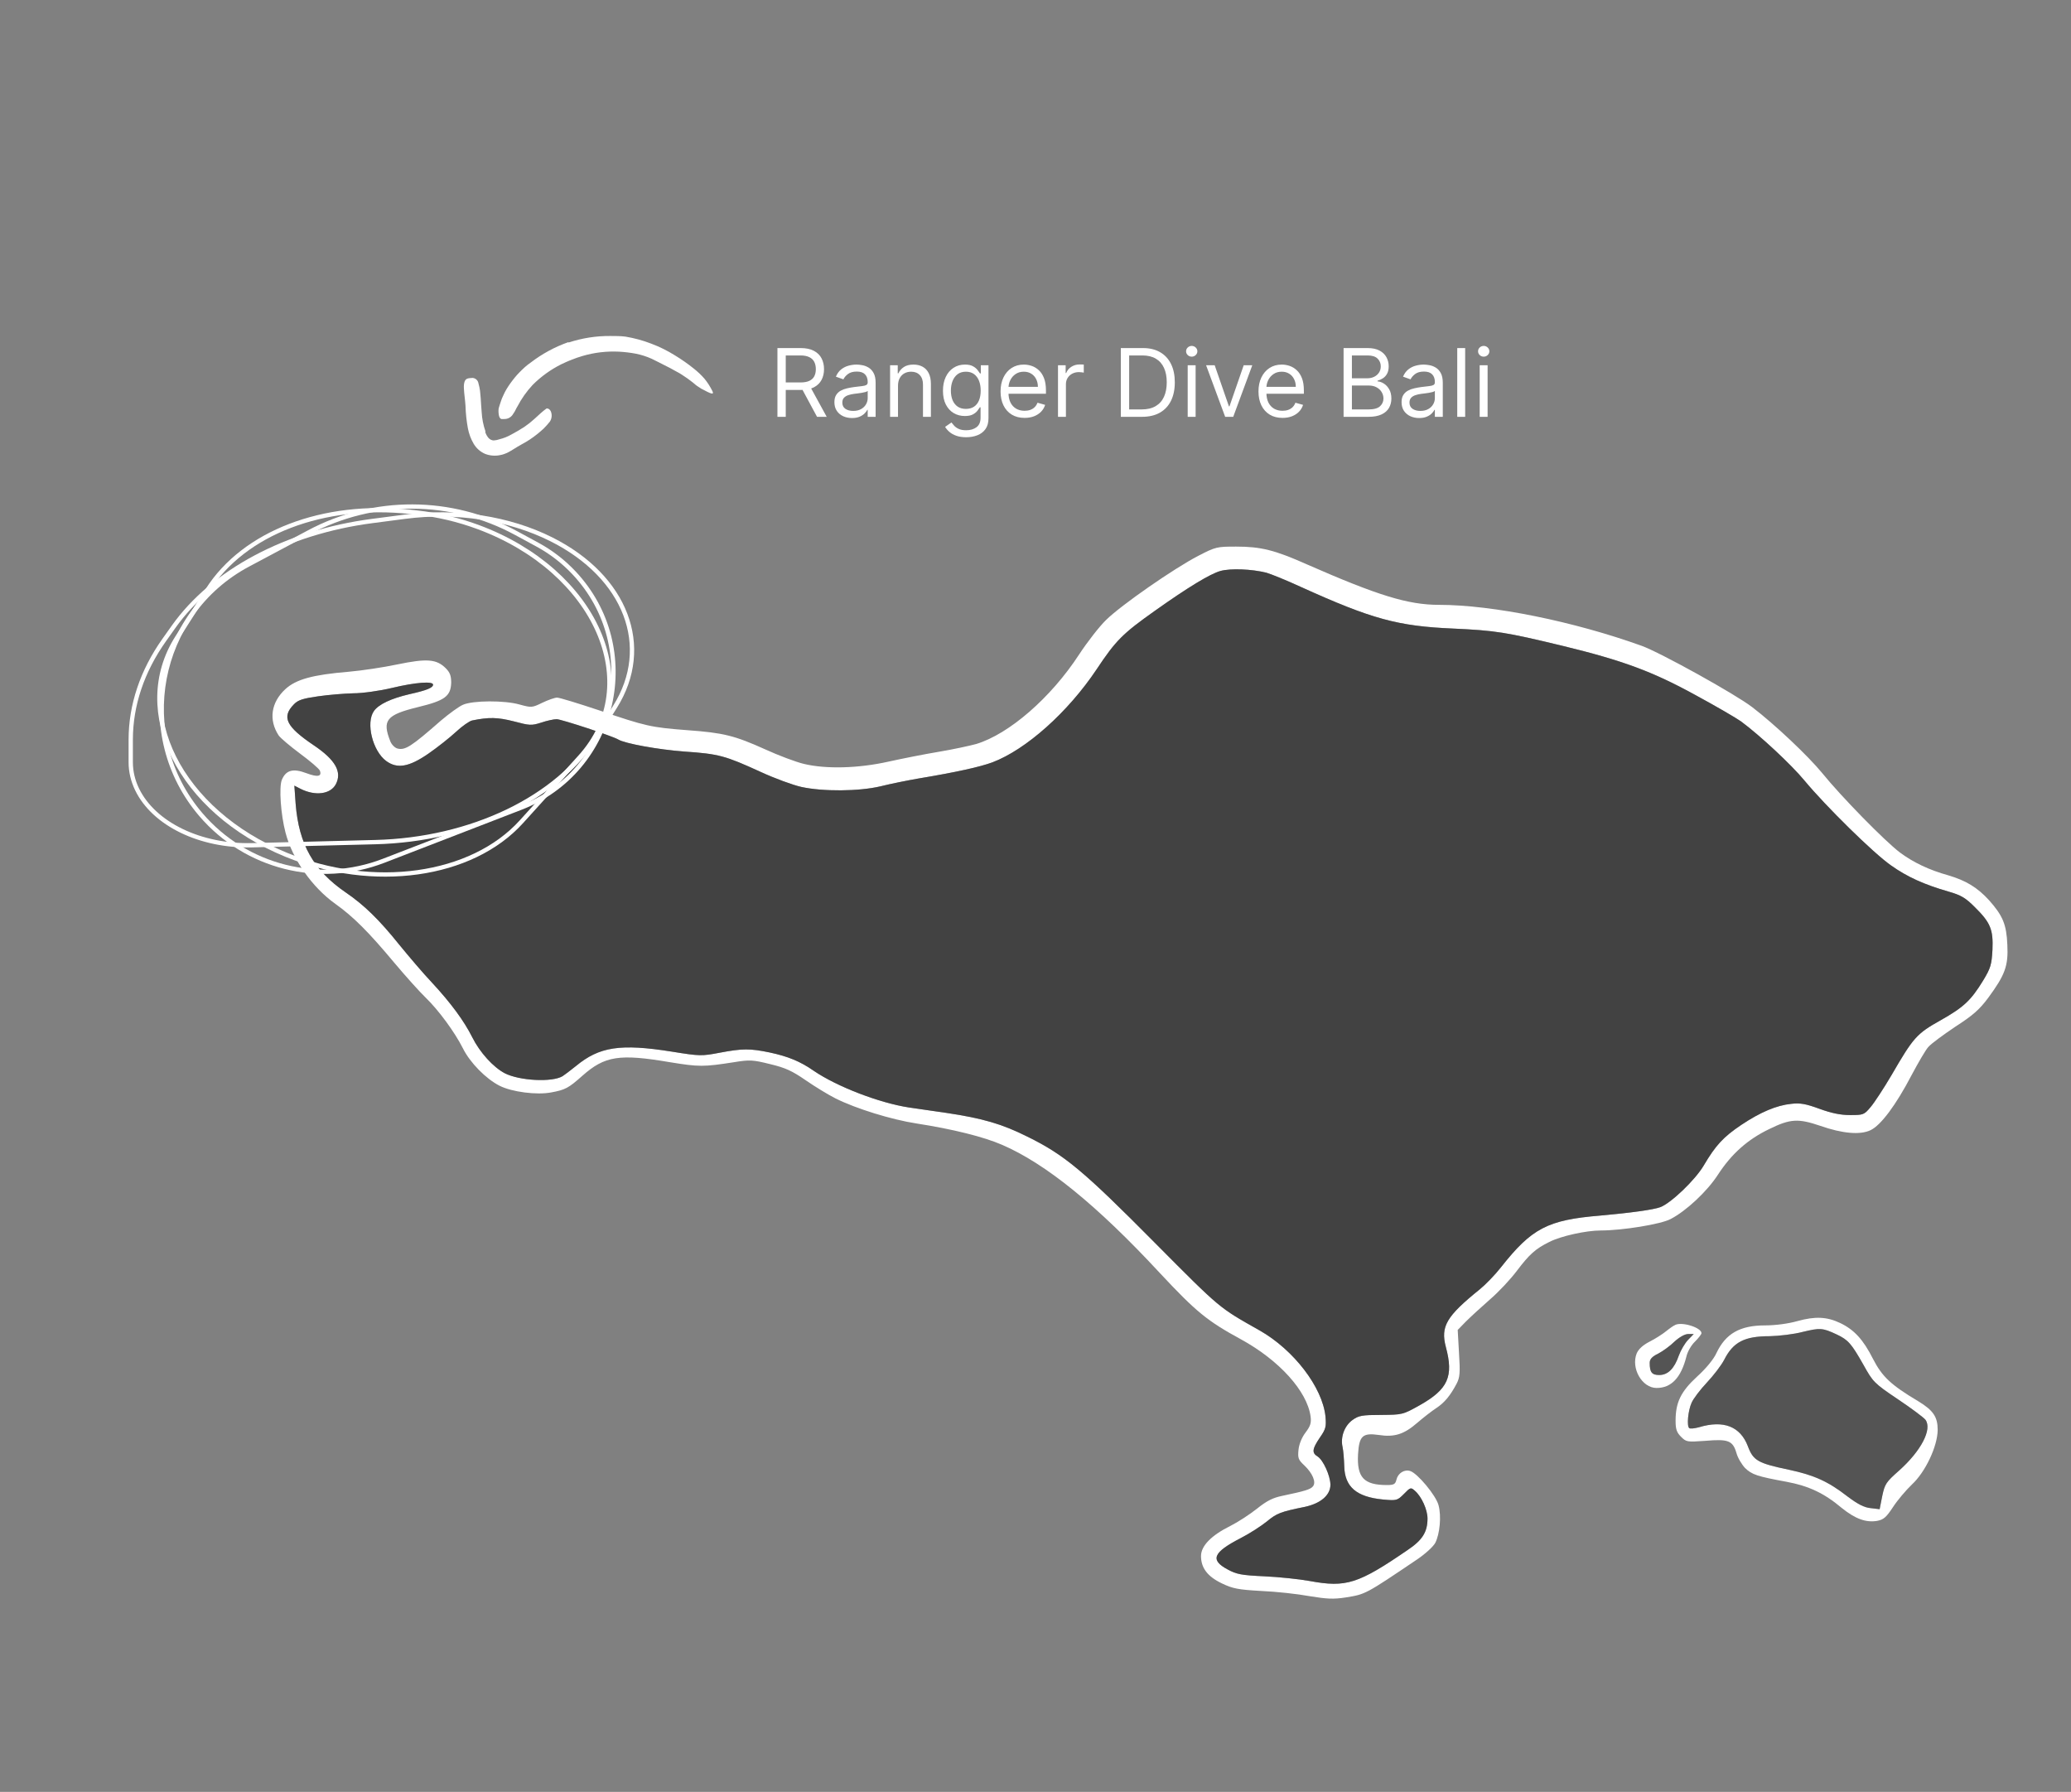 <svg width="482" height="417" viewBox="0 0 482 417" fill="none" xmlns="http://www.w3.org/2000/svg">
<rect x="0" y="0" width="482" height="417" fill="#808080" stroke="none"/>
<path d="M278.867 129.361C273.245 132.273 260.944 140.808 257.43 144.272C255.874 145.778 253.062 149.393 251.154 152.304C244.577 162.396 234.838 170.83 227.207 173.139C225.751 173.541 221.835 174.395 218.521 174.947C215.208 175.499 209.886 176.553 206.723 177.256C199.745 178.813 192.214 179.013 187.043 177.758C185.185 177.306 181.169 175.8 178.106 174.395C170.977 171.181 168.367 170.529 159.982 169.926C151.498 169.274 150.343 169.023 139.448 165.307C134.629 163.701 130.211 162.345 129.659 162.345C129.106 162.345 127.55 162.898 126.194 163.55C123.835 164.705 123.684 164.705 120.923 163.952C117.409 162.948 110.079 162.998 107.769 164.002C106.815 164.404 104.556 166.061 102.648 167.667C95.72 173.742 94.314 174.646 92.507 174.194C91.904 174.043 91.151 173.29 90.85 172.537C88.892 167.617 89.896 166.362 97.276 164.554C103.502 163.048 104.908 162.044 105.008 158.881C105.008 157.325 104.757 156.522 103.753 155.518C101.594 153.359 99.335 153.208 92.507 154.614C89.193 155.317 84.123 156.07 81.211 156.321C72.776 157.024 68.911 158.078 66.4 160.387C63.087 163.45 62.484 167.516 64.844 171.131C65.246 171.734 67.505 173.641 69.865 175.399C72.174 177.106 74.232 178.863 74.433 179.315C74.985 180.72 73.931 180.921 71.27 179.917C68.208 178.762 66.551 179.214 65.597 181.473C64.894 183.18 65.346 189.556 66.451 193.774C68.057 199.949 72.626 206.475 78.048 210.341C82.265 213.353 85.779 216.868 91.854 224.147C94.515 227.31 97.728 230.875 99.034 232.13C102.096 235.092 105.811 240.163 107.719 243.928C109.376 247.292 113.091 251.057 116.254 252.664C119.116 254.12 124.939 254.873 128.303 254.22C131.566 253.618 132.319 253.216 135.533 250.354C140.754 245.736 144.118 245.183 155.916 247.191C162.693 248.296 163.748 248.296 170.827 247.191C174.491 246.589 175.245 246.639 179.261 247.643C182.826 248.497 184.332 249.2 187.545 251.409C189.653 252.865 192.766 254.772 194.473 255.626C199.192 257.986 207.426 260.546 213.3 261.45C221.734 262.755 228.964 264.562 233.231 266.42C243.373 270.788 255.372 280.527 269.931 296.242C278.466 305.379 281.026 307.437 288.858 311.705C297.744 316.575 304.221 323.754 305.024 329.628C305.225 331.134 304.974 331.887 303.869 333.343C303.016 334.447 302.363 336.004 302.213 337.359C302.012 339.317 302.163 339.719 303.568 341.024C305.476 342.832 306.38 344.94 305.576 345.894C305.024 346.597 303.719 346.999 298.447 348.103C296.238 348.555 294.833 349.258 292.523 351.115C290.866 352.421 288.105 354.228 286.398 355.082C281.93 357.291 279.52 359.751 279.52 362.11C279.52 364.872 281.026 366.88 284.39 368.486C286.9 369.691 288.155 369.942 293.577 370.243C297.042 370.394 302.062 370.946 304.773 371.448C308.79 372.101 310.296 372.201 313.208 371.75C317.826 370.997 317.676 371.097 329.876 362.863C331.733 361.608 333.591 359.901 334.043 359.048C335.097 356.989 335.499 352.822 334.796 350.262C334.193 348.003 329.926 342.882 328.219 342.33C326.863 341.878 325.357 342.832 325.006 344.338C324.755 345.392 324.403 345.593 322.797 345.593C317.425 345.593 315.768 343.836 316.069 338.414C316.32 334.146 317.124 333.393 320.939 333.945C324.504 334.498 326.763 333.795 329.825 331.134C331.281 329.879 333.29 328.322 334.294 327.67C336.201 326.415 337.557 324.758 339.013 321.997C339.766 320.541 339.866 319.486 339.565 314.868L339.264 309.496L341.121 307.588C342.176 306.534 344.686 304.224 346.694 302.467C348.753 300.71 351.614 297.647 353.07 295.689C355.932 291.924 357.338 290.619 360.601 289.012C363.262 287.657 369.136 286.351 372.55 286.351C377.62 286.351 386.557 284.895 388.816 283.69C392.481 281.783 397.301 277.264 399.811 273.398C402.974 268.529 406.739 265.165 411.76 262.755C416.68 260.345 418.487 260.245 423.658 262.002C428.829 263.809 432.946 264.161 435.356 263.006C437.766 261.851 441.28 257.132 444.895 250.204C446.451 247.292 448.158 244.33 448.811 243.627C449.464 242.874 452.275 240.815 455.036 238.958C459.153 236.297 460.659 234.992 462.718 232.23C466.634 226.909 467.437 224.8 467.186 219.88C466.985 215.111 466.132 213.102 462.919 209.488C460.207 206.526 457.547 204.919 453.48 203.714C448.962 202.459 445.297 200.702 442.184 198.392C438.619 195.681 428.578 185.44 424.06 179.867C420.847 175.951 413.115 168.621 407.794 164.554C403.878 161.542 386.507 151.903 382.089 150.296C366.324 144.623 347.397 140.757 334.896 140.757C327.667 140.757 320.588 138.548 304.12 131.319C296.69 128.005 293.427 127.202 287.704 127.202C283.235 127.202 282.934 127.252 278.867 129.361ZM294.732 133.277C295.786 133.578 299.401 135.034 302.765 136.59C319.282 144.071 325.307 145.728 338.26 146.28C348 146.732 350.359 147.083 363.864 150.346C377.671 153.71 384.599 156.271 394.489 161.693C399.309 164.303 404.129 167.115 405.183 167.868C409.601 171.131 416.931 177.959 419.993 181.674C424.863 187.548 436.009 198.543 440.126 201.405C443.941 204.116 447.907 205.873 453.48 207.479C456.442 208.333 457.446 208.935 459.605 211.094C463.27 214.709 463.923 216.316 463.722 221.035C463.521 224.499 463.32 225.252 461.563 228.164C458.701 232.833 457.045 234.389 451.622 237.452C446.05 240.564 445.297 241.468 440.226 250.204C438.419 253.266 436.26 256.58 435.356 257.634C433.85 259.441 433.649 259.492 430.587 259.492C428.327 259.492 426.219 259.04 423.457 258.036C420.295 256.881 418.989 256.63 416.881 256.881C413.467 257.232 409.752 258.789 405.233 261.801C401.066 264.613 399.309 266.52 396.548 271.189C394.59 274.553 388.866 280.025 386.406 280.929C384.75 281.532 379.629 282.234 372.399 282.887C360.199 283.891 356.484 285.849 349.355 294.886C347.949 296.693 345.69 299.003 344.385 300.057C336.603 306.333 335.248 308.692 336.503 313.462C338.36 320.34 337.005 323.302 330.428 327.017C326.462 329.226 326.462 329.226 321.441 329.276C317.023 329.276 316.22 329.427 314.814 330.431C312.906 331.787 311.952 334.397 312.455 336.707C312.655 337.56 312.806 339.619 312.856 341.175C312.957 345.995 315.668 348.354 321.843 348.957C325.056 349.258 325.207 349.208 326.763 347.651C328.269 346.095 328.369 346.095 329.323 346.948C330.88 348.304 332.235 351.366 332.235 353.375C332.235 356.487 331.081 358.395 327.616 360.705C316.119 368.587 313.308 369.49 304.874 367.934C302.414 367.482 297.594 366.98 294.23 366.83C288.959 366.578 287.804 366.378 285.695 365.223C281.578 363.014 282.332 361.257 288.758 357.943C290.816 356.889 293.527 355.132 294.833 354.077C297.142 352.17 297.995 351.818 303.719 350.664C307.384 349.86 309.643 347.953 309.643 345.492C309.593 343.384 307.986 339.819 306.681 338.966C305.275 338.112 305.376 337.209 307.183 334.548C308.589 332.54 308.689 331.987 308.488 329.628C307.785 322.85 301.108 314.114 293.126 309.596C283.637 304.224 284.239 304.776 268.726 289.163C252.108 272.394 247.69 268.729 239.105 264.512C233.181 261.55 228.663 260.245 220.278 258.99C217.366 258.588 213.45 257.986 211.593 257.734C204.665 256.68 194.774 252.865 189.402 249.2C186.239 246.991 183.378 245.836 179.161 244.932C174.542 243.978 172.835 243.978 167.513 244.982C163.296 245.786 162.894 245.786 156.368 244.731C144.369 242.824 139.499 243.577 134.026 248.095C132.721 249.149 131.315 250.204 130.914 250.455C128.454 251.911 120.873 251.509 117.459 249.752C114.798 248.346 111.685 244.932 109.928 241.418C108.02 237.602 104.958 233.435 100.489 228.616C98.531 226.557 95.168 222.591 92.909 219.83C88.24 214.006 84.725 210.592 80.458 207.68C72.977 202.559 69.563 196.485 68.81 187.096L68.509 182.829L69.965 183.582C73.379 185.289 76.893 184.837 78.148 182.528C79.654 179.666 78.098 176.855 73.027 173.441C66.551 169.073 65.497 166.864 68.409 163.902C69.362 162.898 70.517 162.546 74.031 162.044C76.441 161.693 80.156 161.391 82.215 161.341C84.323 161.341 88.34 160.789 91.252 160.086C96.724 158.781 100.791 158.48 100.791 159.333C100.791 160.036 99.385 160.638 95.318 161.542C91.001 162.546 88.139 163.902 87.035 165.458C85.077 168.219 86.733 174.796 89.896 177.106C92.457 178.963 95.168 178.511 99.686 175.399C101.795 173.943 104.707 171.633 106.112 170.328C107.568 168.972 109.225 167.818 109.878 167.667C113.794 166.864 115.802 166.914 119.567 167.868C123.333 168.872 123.684 168.872 125.943 168.169C127.249 167.717 128.905 167.366 129.558 167.366C130.612 167.366 142.662 171.332 143.867 172.085C145.423 173.039 153.205 174.445 159.279 174.897C167.312 175.449 168.768 175.85 177.102 179.666C180.265 181.122 184.482 182.678 186.49 183.13C191.511 184.235 199.895 184.184 204.966 182.98C207.175 182.427 211.141 181.624 213.752 181.172C222.789 179.666 228.11 178.461 230.972 177.407C238.804 174.445 248.544 165.759 255.221 155.769C259.689 149.041 261.296 147.435 268.826 142.113C276.458 136.691 281.679 133.528 284.039 132.875C286.398 132.222 291.318 132.423 294.732 133.277Z" fill="white"/>
<path d="M294.732 133.277C295.786 133.578 299.401 135.034 302.765 136.59C319.282 144.071 325.307 145.728 338.26 146.28C348 146.732 350.359 147.083 363.864 150.346C377.671 153.71 384.599 156.271 394.489 161.693C399.309 164.303 404.129 167.115 405.183 167.868C409.601 171.131 416.931 177.959 419.993 181.674C424.863 187.548 436.009 198.543 440.126 201.405C443.941 204.116 447.907 205.873 453.48 207.479C456.442 208.333 457.446 208.935 459.605 211.094C463.27 214.709 463.923 216.316 463.722 221.035C463.521 224.499 463.32 225.252 461.563 228.164C458.701 232.833 457.045 234.389 451.622 237.452C446.05 240.564 445.297 241.468 440.226 250.204C438.419 253.266 436.26 256.58 435.356 257.634C433.85 259.441 433.649 259.492 430.587 259.492C428.327 259.492 426.219 259.04 423.457 258.036C420.295 256.881 418.989 256.63 416.881 256.881C413.467 257.232 409.752 258.789 405.233 261.801C401.066 264.613 399.309 266.52 396.548 271.189C394.59 274.553 388.866 280.025 386.406 280.929C384.75 281.532 379.629 282.234 372.399 282.887C360.199 283.891 356.484 285.849 349.355 294.886C347.949 296.693 345.69 299.003 344.385 300.057C336.603 306.333 335.248 308.692 336.503 313.462C338.36 320.34 337.005 323.302 330.428 327.017C326.462 329.226 326.462 329.226 321.441 329.276C317.023 329.276 316.22 329.427 314.814 330.431C312.906 331.787 311.952 334.397 312.455 336.707C312.655 337.56 312.806 339.619 312.856 341.175C312.957 345.995 315.668 348.354 321.843 348.957C325.056 349.258 325.207 349.208 326.763 347.651C328.269 346.095 328.369 346.095 329.323 346.948C330.88 348.304 332.235 351.366 332.235 353.375C332.235 356.487 331.081 358.395 327.616 360.705C316.119 368.587 313.308 369.49 304.874 367.934C302.414 367.482 297.594 366.98 294.23 366.83C288.959 366.578 287.804 366.378 285.695 365.223C281.578 363.014 282.332 361.257 288.758 357.943C290.816 356.889 293.527 355.132 294.833 354.077C297.142 352.17 297.995 351.818 303.719 350.664C307.384 349.86 309.643 347.953 309.643 345.492C309.593 343.384 307.986 339.819 306.681 338.966C305.275 338.112 305.376 337.209 307.183 334.548C308.589 332.54 308.689 331.987 308.488 329.628C307.785 322.85 301.108 314.114 293.126 309.596C283.637 304.224 284.239 304.776 268.726 289.163C252.108 272.394 247.69 268.729 239.105 264.512C233.181 261.55 228.663 260.245 220.278 258.99C217.366 258.588 213.45 257.986 211.593 257.734C204.665 256.68 194.774 252.865 189.402 249.2C186.239 246.991 183.378 245.836 179.161 244.932C174.542 243.978 172.835 243.978 167.513 244.982C163.296 245.786 162.894 245.786 156.368 244.731C144.369 242.824 139.499 243.577 134.026 248.095C132.721 249.149 131.315 250.204 130.914 250.455C128.454 251.911 120.873 251.509 117.459 249.752C114.798 248.346 111.685 244.932 109.928 241.418C108.02 237.602 104.958 233.435 100.489 228.616C98.531 226.557 95.168 222.591 92.909 219.83C88.24 214.006 84.725 210.592 80.458 207.68C72.977 202.559 69.563 196.485 68.81 187.096L68.509 182.829L69.965 183.582C73.379 185.289 76.893 184.837 78.148 182.528C79.654 179.666 78.098 176.855 73.027 173.441C66.551 169.073 65.497 166.864 68.409 163.902C69.362 162.898 70.517 162.546 74.031 162.044C76.441 161.693 80.156 161.391 82.215 161.341C84.323 161.341 88.34 160.789 91.252 160.086C96.724 158.781 100.791 158.48 100.791 159.333C100.791 160.036 99.385 160.638 95.318 161.542C91.001 162.546 88.139 163.902 87.035 165.458C85.077 168.219 86.733 174.796 89.896 177.106C92.457 178.963 95.168 178.511 99.686 175.399C101.795 173.943 104.707 171.633 106.112 170.328C107.568 168.972 109.225 167.818 109.878 167.667C113.794 166.864 115.802 166.914 119.567 167.868C123.333 168.872 123.684 168.872 125.943 168.169C127.249 167.717 128.905 167.366 129.558 167.366C130.612 167.366 142.662 171.332 143.867 172.085C145.423 173.039 153.205 174.445 159.279 174.897C167.312 175.449 168.768 175.85 177.102 179.666C180.265 181.122 184.482 182.678 186.49 183.13C191.511 184.235 199.895 184.184 204.966 182.98C207.175 182.427 211.141 181.624 213.752 181.172C222.789 179.666 228.11 178.461 230.972 177.407C238.804 174.445 248.544 165.759 255.221 155.769C259.689 149.041 261.296 147.435 268.826 142.113C276.458 136.691 281.679 133.528 284.039 132.875C286.398 132.222 291.318 132.423 294.732 133.277Z" fill="#282828" fill-opacity="0.7"/>
<path d="M418.338 307.436C416.23 308.039 413.218 308.44 410.808 308.44C404.934 308.44 401.62 310.348 399.461 314.917C398.859 316.272 397.052 318.481 394.993 320.339C391.178 323.853 389.973 326.364 389.973 330.631C389.973 332.589 390.224 333.342 391.228 334.346C392.483 335.601 392.634 335.601 396.951 335.3C402.223 334.848 403.277 335.25 404.13 338.111C404.432 339.266 405.386 340.823 406.139 341.626C407.745 343.182 409 343.584 415.828 344.839C420.899 345.793 424.514 347.45 428.63 350.914C431.793 353.474 434.304 354.378 436.914 353.926C438.42 353.625 439.023 353.073 440.579 350.713C441.583 349.157 443.591 346.797 444.947 345.492C448.11 342.58 450.921 336.605 450.972 332.79C450.972 329.727 449.967 328.221 446.403 326.062C440.077 322.297 438.019 320.339 435.91 316.222C433.651 311.754 431.542 309.445 428.279 307.888C425.216 306.432 422.505 306.282 418.338 307.436ZM427.476 310.549C430.137 311.804 430.89 312.658 433.701 317.628C435.91 321.594 436.161 321.895 441.684 325.61C444.847 327.719 447.708 329.878 448.11 330.38C449.767 332.589 447.106 337.66 441.985 342.228C438.922 344.939 438.671 345.341 438.069 348.152L437.466 351.215L435.358 350.964C433.852 350.813 432.396 350.06 429.986 348.253C425.467 344.739 422.204 343.283 416.33 342.027C409.151 340.521 408.046 339.919 406.791 336.555C405.034 331.936 401.118 330.43 395.445 332.137C394.34 332.438 393.336 332.539 393.136 332.338C392.533 331.786 392.885 328.271 393.688 326.464C394.089 325.51 395.696 323.401 397.252 321.745C398.809 320.088 400.616 317.728 401.269 316.473C403.377 312.306 405.988 310.951 411.912 310.951C414.071 310.9 417.535 310.499 419.594 309.947C423.56 308.993 424.162 308.993 427.476 310.549Z" fill="white"/>
<path d="M427.476 310.549C430.137 311.804 430.89 312.658 433.701 317.628C435.91 321.594 436.161 321.895 441.684 325.61C444.847 327.719 447.708 329.878 448.11 330.38C449.767 332.589 447.106 337.66 441.985 342.228C438.922 344.939 438.671 345.341 438.069 348.152L437.466 351.215L435.358 350.964C433.852 350.813 432.396 350.06 429.986 348.253C425.467 344.739 422.204 343.283 416.33 342.027C409.151 340.521 408.046 339.919 406.791 336.555C405.034 331.936 401.118 330.43 395.445 332.137C394.34 332.438 393.336 332.539 393.136 332.338C392.533 331.786 392.885 328.271 393.688 326.464C394.089 325.51 395.696 323.401 397.252 321.745C398.809 320.088 400.616 317.728 401.269 316.473C403.377 312.306 405.988 310.951 411.912 310.951C414.071 310.9 417.535 310.499 419.594 309.947C423.56 308.993 424.162 308.993 427.476 310.549Z" fill="#282828" fill-opacity="0.5"/>
<path d="M389.972 308.292C389.57 308.443 388.566 309.145 387.763 309.798C386.96 310.451 385.253 311.555 383.948 312.208C382.391 313.011 381.387 313.915 380.935 314.919C379.529 318.383 382.14 323.002 385.554 323.002C388.968 323.002 391.227 320.642 392.482 315.722C392.733 314.568 393.637 313.011 394.491 312.208C395.294 311.405 395.997 310.501 395.997 310.25C395.997 308.995 391.679 307.589 389.972 308.292ZM392.834 311.856C392.131 312.61 391.177 314.216 390.725 315.471C389.671 318.534 388.165 319.99 386.157 319.99C384.45 319.99 383.948 319.337 383.948 317.178C383.948 316.325 384.45 315.722 385.905 315.019C386.96 314.467 388.717 313.212 389.721 312.208C390.876 311.154 392.131 310.451 392.884 310.451H394.189L392.834 311.856Z" fill="white"/>
<path d="M392.834 311.856C392.131 312.61 391.177 314.216 390.725 315.471C389.671 318.534 388.165 319.99 386.157 319.99C384.45 319.99 383.948 319.337 383.948 317.178C383.948 316.325 384.45 315.722 385.905 315.019C386.96 314.467 388.717 313.212 389.721 312.208C390.876 311.154 392.131 310.451 392.884 310.451H394.189L392.834 311.856Z" fill="#282828" fill-opacity="0.5"/>
<path d="M57.751 131.404L71.919 123.854C86.981 115.828 105.066 115.894 120.068 124.03L125.078 126.747C128.246 128.465 131.119 130.679 133.588 133.304C150.028 150.783 143.533 179.349 121.15 188L89.29 200.315C74.275 206.119 57.232 201.821 46.764 189.592C30.975 171.146 36.322 142.823 57.751 131.404Z" stroke="white"/>
<path d="M41.26 148.328L48.326 137.264C56.815 123.972 75.229 116.909 95.607 119.128L96.997 119.28C101.859 119.809 106.698 120.954 111.319 122.668C138.726 132.833 150.375 159.175 134.981 176.177L121.349 191.234C109.768 204.024 86.87 207.233 66.579 198.908C41.876 188.772 30.255 165.558 41.26 148.328Z" stroke="white"/>
<path d="M87.342 195.975L58.674 196.702C46.627 197.007 35.802 191.751 31.91 183.706C30.928 181.677 30.427 179.541 30.427 177.386L30.427 172.148C30.427 164.11 33.098 156.156 38.224 148.933L40.396 145.872C49.539 132.987 66.693 123.851 86.632 121.246L94.278 120.247C106.215 118.688 118.467 120.578 128.291 125.493C145.703 134.206 151.909 150.483 143.151 164.464L138.955 171.162C129.82 185.745 109.72 195.408 87.342 195.975Z" stroke="white"/>
<path d="M180.938 97V81H186.344C187.594 81 188.62 81.213 189.422 81.641C190.224 82.062 190.818 82.643 191.203 83.383C191.589 84.122 191.781 84.963 191.781 85.906C191.781 86.849 191.589 87.685 191.203 88.414C190.818 89.143 190.227 89.716 189.43 90.133C188.633 90.544 187.615 90.75 186.375 90.75H182V89H186.313C187.167 89 187.854 88.875 188.375 88.625C188.901 88.375 189.281 88.021 189.516 87.562C189.755 87.099 189.875 86.547 189.875 85.906C189.875 85.266 189.755 84.706 189.516 84.227C189.276 83.747 188.893 83.378 188.367 83.117C187.841 82.852 187.146 82.719 186.281 82.719H182.875V97H180.938ZM188.469 89.812L192.406 97H190.156L186.281 89.812H188.469ZM198.291 97.281C197.531 97.281 196.84 97.138 196.221 96.852C195.601 96.56 195.109 96.141 194.744 95.594C194.38 95.042 194.197 94.375 194.197 93.594C194.197 92.906 194.333 92.349 194.604 91.922C194.874 91.49 195.236 91.151 195.689 90.906C196.143 90.662 196.643 90.479 197.189 90.359C197.742 90.234 198.296 90.135 198.854 90.062C199.583 89.969 200.174 89.898 200.627 89.852C201.085 89.799 201.419 89.713 201.627 89.594C201.84 89.474 201.947 89.266 201.947 88.969V88.906C201.947 88.135 201.736 87.537 201.314 87.109C200.898 86.682 200.265 86.469 199.416 86.469C198.536 86.469 197.846 86.662 197.346 87.047C196.846 87.432 196.494 87.844 196.291 88.281L194.541 87.656C194.854 86.927 195.27 86.359 195.791 85.953C196.317 85.542 196.89 85.255 197.51 85.094C198.135 84.927 198.749 84.844 199.354 84.844C199.739 84.844 200.182 84.891 200.682 84.984C201.187 85.073 201.674 85.258 202.143 85.539C202.617 85.82 203.01 86.245 203.322 86.812C203.635 87.38 203.791 88.141 203.791 89.094V97H201.947V95.375H201.854C201.729 95.635 201.52 95.914 201.229 96.211C200.937 96.508 200.549 96.76 200.064 96.969C199.58 97.177 198.989 97.281 198.291 97.281ZM198.572 95.625C199.301 95.625 199.916 95.482 200.416 95.195C200.921 94.909 201.301 94.539 201.557 94.086C201.817 93.633 201.947 93.156 201.947 92.656V90.969C201.869 91.062 201.697 91.148 201.432 91.227C201.171 91.299 200.869 91.365 200.525 91.422C200.187 91.474 199.856 91.521 199.533 91.562C199.215 91.599 198.958 91.63 198.76 91.656C198.281 91.719 197.833 91.82 197.416 91.961C197.005 92.096 196.671 92.302 196.416 92.578C196.166 92.849 196.041 93.219 196.041 93.688C196.041 94.328 196.278 94.812 196.752 95.141C197.231 95.463 197.838 95.625 198.572 95.625ZM209 89.781V97H207.156V85H208.937V86.875H209.094C209.375 86.266 209.802 85.776 210.375 85.406C210.948 85.031 211.688 84.844 212.594 84.844C213.406 84.844 214.117 85.01 214.727 85.344C215.336 85.672 215.81 86.172 216.148 86.844C216.487 87.51 216.656 88.354 216.656 89.375V97H214.813V89.5C214.813 88.557 214.568 87.823 214.078 87.297C213.589 86.766 212.917 86.5 212.062 86.5C211.474 86.5 210.948 86.628 210.484 86.883C210.026 87.138 209.664 87.51 209.398 88C209.133 88.49 209 89.083 209 89.781ZM224.869 101.75C223.979 101.75 223.213 101.635 222.572 101.406C221.932 101.182 221.398 100.885 220.971 100.516C220.549 100.151 220.213 99.76 219.963 99.344L221.432 98.312C221.598 98.531 221.809 98.781 222.064 99.062C222.32 99.349 222.669 99.596 223.111 99.805C223.559 100.018 224.145 100.125 224.869 100.125C225.838 100.125 226.637 99.891 227.268 99.422C227.898 98.953 228.213 98.219 228.213 97.219V94.781H228.057C227.921 95 227.729 95.271 227.479 95.594C227.234 95.912 226.88 96.195 226.416 96.445C225.958 96.69 225.338 96.812 224.557 96.812C223.588 96.812 222.718 96.583 221.947 96.125C221.182 95.667 220.575 95 220.127 94.125C219.684 93.25 219.463 92.188 219.463 90.938C219.463 89.708 219.679 88.638 220.111 87.727C220.544 86.81 221.145 86.102 221.916 85.602C222.687 85.096 223.577 84.844 224.588 84.844C225.369 84.844 225.989 84.974 226.447 85.234C226.911 85.49 227.265 85.781 227.51 86.109C227.76 86.432 227.952 86.698 228.088 86.906H228.275V85H230.057V97.344C230.057 98.375 229.822 99.213 229.354 99.859C228.89 100.51 228.265 100.987 227.479 101.289C226.697 101.596 225.827 101.75 224.869 101.75ZM224.807 95.156C225.546 95.156 226.171 94.987 226.682 94.648C227.192 94.31 227.58 93.823 227.846 93.188C228.111 92.552 228.244 91.792 228.244 90.906C228.244 90.042 228.114 89.279 227.854 88.617C227.593 87.956 227.208 87.438 226.697 87.062C226.187 86.688 225.557 86.5 224.807 86.5C224.025 86.5 223.374 86.698 222.854 87.094C222.338 87.49 221.95 88.021 221.689 88.688C221.434 89.354 221.307 90.094 221.307 90.906C221.307 91.74 221.437 92.477 221.697 93.117C221.963 93.753 222.354 94.253 222.869 94.617C223.39 94.977 224.036 95.156 224.807 95.156ZM238.463 97.25C237.307 97.25 236.309 96.995 235.471 96.484C234.637 95.969 233.994 95.25 233.541 94.328C233.093 93.401 232.869 92.323 232.869 91.094C232.869 89.865 233.093 88.781 233.541 87.844C233.994 86.901 234.624 86.167 235.432 85.641C236.244 85.109 237.192 84.844 238.275 84.844C238.9 84.844 239.518 84.948 240.127 85.156C240.736 85.365 241.291 85.703 241.791 86.172C242.291 86.635 242.689 87.25 242.986 88.016C243.283 88.781 243.432 89.724 243.432 90.844V91.625H234.182V90.031H241.557C241.557 89.354 241.421 88.75 241.15 88.219C240.885 87.688 240.505 87.268 240.01 86.961C239.52 86.654 238.942 86.5 238.275 86.5C237.541 86.5 236.906 86.682 236.369 87.047C235.838 87.406 235.429 87.875 235.143 88.453C234.856 89.031 234.713 89.651 234.713 90.312V91.375C234.713 92.281 234.869 93.049 235.182 93.68C235.499 94.305 235.939 94.781 236.502 95.109C237.064 95.432 237.718 95.594 238.463 95.594C238.947 95.594 239.385 95.526 239.775 95.391C240.171 95.25 240.512 95.042 240.799 94.766C241.085 94.484 241.307 94.135 241.463 93.719L243.244 94.219C243.057 94.823 242.742 95.354 242.299 95.812C241.856 96.266 241.309 96.62 240.658 96.875C240.007 97.125 239.275 97.25 238.463 97.25ZM246.236 97V85H248.018V86.812H248.143C248.361 86.219 248.757 85.737 249.33 85.367C249.903 84.997 250.549 84.812 251.268 84.812C251.403 84.812 251.572 84.815 251.775 84.82C251.979 84.826 252.132 84.833 252.236 84.844V86.719C252.174 86.703 252.031 86.68 251.807 86.648C251.588 86.612 251.356 86.594 251.111 86.594C250.528 86.594 250.007 86.716 249.549 86.961C249.096 87.201 248.736 87.534 248.471 87.961C248.21 88.383 248.08 88.865 248.08 89.406V97H246.236ZM265.797 97H260.859V81H266.016C267.568 81 268.896 81.32 270 81.961C271.104 82.596 271.951 83.51 272.539 84.703C273.128 85.891 273.422 87.312 273.422 88.969C273.422 90.635 273.125 92.07 272.531 93.273C271.938 94.471 271.073 95.393 269.938 96.039C268.802 96.68 267.422 97 265.797 97ZM262.797 95.281H265.672C266.995 95.281 268.091 95.026 268.961 94.516C269.831 94.005 270.479 93.279 270.906 92.336C271.333 91.393 271.547 90.271 271.547 88.969C271.547 87.677 271.336 86.565 270.914 85.633C270.492 84.695 269.862 83.977 269.023 83.477C268.185 82.971 267.141 82.719 265.891 82.719H262.797V95.281ZM276.422 97V85H278.266V97H276.422ZM277.359 83C277 83 276.69 82.878 276.43 82.633C276.174 82.388 276.047 82.094 276.047 81.75C276.047 81.406 276.174 81.112 276.43 80.867C276.69 80.622 277 80.5 277.359 80.5C277.719 80.5 278.026 80.622 278.281 80.867C278.542 81.112 278.672 81.406 278.672 81.75C278.672 82.094 278.542 82.388 278.281 82.633C278.026 82.878 277.719 83 277.359 83ZM291.455 85L287.018 97H285.143L280.705 85H282.705L286.018 94.562H286.143L289.455 85H291.455ZM298.49 97.25C297.334 97.25 296.337 96.995 295.498 96.484C294.665 95.969 294.021 95.25 293.568 94.328C293.12 93.401 292.896 92.323 292.896 91.094C292.896 89.865 293.12 88.781 293.568 87.844C294.021 86.901 294.652 86.167 295.459 85.641C296.271 85.109 297.219 84.844 298.303 84.844C298.928 84.844 299.545 84.948 300.154 85.156C300.764 85.365 301.318 85.703 301.818 86.172C302.318 86.635 302.717 87.25 303.014 88.016C303.311 88.781 303.459 89.724 303.459 90.844V91.625H294.209V90.031H301.584C301.584 89.354 301.449 88.75 301.178 88.219C300.912 87.688 300.532 87.268 300.037 86.961C299.548 86.654 298.969 86.5 298.303 86.5C297.568 86.5 296.933 86.682 296.396 87.047C295.865 87.406 295.456 87.875 295.17 88.453C294.883 89.031 294.74 89.651 294.74 90.312V91.375C294.74 92.281 294.896 93.049 295.209 93.68C295.527 94.305 295.967 94.781 296.529 95.109C297.092 95.432 297.745 95.594 298.49 95.594C298.975 95.594 299.412 95.526 299.803 95.391C300.199 95.25 300.54 95.042 300.826 94.766C301.113 94.484 301.334 94.135 301.49 93.719L303.271 94.219C303.084 94.823 302.769 95.354 302.326 95.812C301.883 96.266 301.337 96.62 300.686 96.875C300.035 97.125 299.303 97.25 298.49 97.25ZM312.701 97V81H318.295C319.41 81 320.329 81.193 321.053 81.578C321.777 81.958 322.316 82.471 322.67 83.117C323.024 83.758 323.201 84.469 323.201 85.25C323.201 85.938 323.079 86.505 322.834 86.953C322.594 87.401 322.277 87.755 321.881 88.016C321.49 88.276 321.066 88.469 320.607 88.594V88.75C321.097 88.781 321.589 88.953 322.084 89.266C322.579 89.578 322.993 90.026 323.326 90.609C323.66 91.193 323.826 91.906 323.826 92.75C323.826 93.552 323.644 94.273 323.279 94.914C322.915 95.555 322.339 96.062 321.553 96.438C320.766 96.812 319.743 97 318.482 97H312.701ZM314.639 95.281H318.482C319.748 95.281 320.646 95.037 321.178 94.547C321.714 94.052 321.982 93.453 321.982 92.75C321.982 92.208 321.844 91.708 321.568 91.25C321.292 90.787 320.899 90.417 320.389 90.141C319.878 89.859 319.274 89.719 318.576 89.719H314.639V95.281ZM314.639 88.031H318.232C318.816 88.031 319.342 87.917 319.811 87.688C320.285 87.458 320.66 87.135 320.936 86.719C321.217 86.302 321.357 85.812 321.357 85.25C321.357 84.547 321.113 83.951 320.623 83.461C320.133 82.966 319.357 82.719 318.295 82.719H314.639V88.031ZM330.291 97.281C329.531 97.281 328.84 97.138 328.221 96.852C327.601 96.56 327.109 96.141 326.744 95.594C326.38 95.042 326.197 94.375 326.197 93.594C326.197 92.906 326.333 92.349 326.604 91.922C326.874 91.49 327.236 91.151 327.689 90.906C328.143 90.662 328.643 90.479 329.189 90.359C329.742 90.234 330.296 90.135 330.854 90.062C331.583 89.969 332.174 89.898 332.627 89.852C333.085 89.799 333.419 89.713 333.627 89.594C333.84 89.474 333.947 89.266 333.947 88.969V88.906C333.947 88.135 333.736 87.537 333.314 87.109C332.898 86.682 332.265 86.469 331.416 86.469C330.536 86.469 329.846 86.662 329.346 87.047C328.846 87.432 328.494 87.844 328.291 88.281L326.541 87.656C326.854 86.927 327.27 86.359 327.791 85.953C328.317 85.542 328.89 85.255 329.51 85.094C330.135 84.927 330.749 84.844 331.354 84.844C331.739 84.844 332.182 84.891 332.682 84.984C333.187 85.073 333.674 85.258 334.143 85.539C334.617 85.82 335.01 86.245 335.322 86.812C335.635 87.38 335.791 88.141 335.791 89.094V97H333.947V95.375H333.854C333.729 95.635 333.52 95.914 333.229 96.211C332.937 96.508 332.549 96.76 332.064 96.969C331.58 97.177 330.989 97.281 330.291 97.281ZM330.572 95.625C331.301 95.625 331.916 95.482 332.416 95.195C332.921 94.909 333.301 94.539 333.557 94.086C333.817 93.633 333.947 93.156 333.947 92.656V90.969C333.869 91.062 333.697 91.148 333.432 91.227C333.171 91.299 332.869 91.365 332.525 91.422C332.187 91.474 331.856 91.521 331.533 91.562C331.215 91.599 330.958 91.63 330.76 91.656C330.281 91.719 329.833 91.82 329.416 91.961C329.005 92.096 328.671 92.302 328.416 92.578C328.166 92.849 328.041 93.219 328.041 93.688C328.041 94.328 328.278 94.812 328.752 95.141C329.231 95.463 329.838 95.625 330.572 95.625ZM341 81V97H339.156V81H341ZM344.377 97V85H346.221V97H344.377ZM345.314 83C344.955 83 344.645 82.878 344.385 82.633C344.13 82.388 344.002 82.094 344.002 81.75C344.002 81.406 344.13 81.112 344.385 80.867C344.645 80.622 344.955 80.5 345.314 80.5C345.674 80.5 345.981 80.622 346.236 80.867C346.497 81.112 346.627 81.406 346.627 81.75C346.627 82.094 346.497 82.388 346.236 82.633C345.981 82.878 345.674 83 345.314 83Z" fill="white"/>
<path d="M132.332 79.71C135.456 78.68 138.726 78.167 142.015 78.19C142.611 78.212 143.21 78.205 143.802 78.209C144.402 78.218 145.001 78.263 145.596 78.342C147.641 78.681 149.645 79.229 151.579 79.977C153.485 80.692 155.315 81.597 157.042 82.676C158.576 83.603 160.046 84.631 161.444 85.753C162.348 86.46 163.184 87.25 163.941 88.112C164.67 89.002 165.294 89.973 165.8 91.005C166.112 91.648 165.833 91.699 165.196 91.442C164.79 91.274 164.394 91.08 164.013 90.861C163.487 90.631 162.989 90.343 162.527 90.003C162.29 89.867 162.078 89.7 161.871 89.537C161.665 89.374 161.48 89.186 161.264 89.025C160.836 88.712 160.432 88.383 160 88.075C159.569 87.767 159.134 87.479 158.69 87.194C158.246 86.908 157.795 86.633 157.319 86.403C156.406 85.875 155.47 85.386 154.508 84.918C153.545 84.451 152.623 83.926 151.664 83.489C150.474 82.954 149.226 82.556 147.946 82.304C146.667 82.065 145.375 81.91 144.076 81.838C141.199 81.693 138.318 82.034 135.555 82.847C134.696 83.097 133.851 83.39 133.022 83.726C132.608 83.897 132.183 84.048 131.779 84.24L130.566 84.802C128.134 86.029 125.912 87.634 123.983 89.557C122.573 91.071 121.374 92.767 120.418 94.602C120.163 94.968 120.026 95.395 119.789 95.779C119.553 96.164 119.375 96.421 119.21 96.656C119.044 96.86 118.843 97.035 118.618 97.172C118.25 97.402 117.822 97.52 117.388 97.511C117.185 97.527 116.981 97.531 116.778 97.526C116.467 97.493 116.288 97.243 116.158 96.846C116.013 96.26 115.978 95.653 116.055 95.054C116.191 94.539 116.369 94.04 116.537 93.52L116.809 92.745L117.144 91.999C117.362 91.495 117.615 91.006 117.901 90.536C118.174 90.063 118.5 89.612 118.818 89.15C119.136 88.688 119.494 88.272 119.84 87.825C120.191 87.395 120.563 86.984 120.956 86.591C121.339 86.182 121.766 85.811 122.173 85.423C122.581 85.035 123.05 84.718 123.511 84.376C126.168 82.338 129.131 80.732 132.289 79.619L132.332 79.71Z" fill="white"/>
<path d="M112.924 100.503C113.086 101.041 113.362 101.539 113.733 101.961C114.036 102.281 114.451 102.473 114.891 102.498C115.357 102.474 115.816 102.38 116.254 102.221C117.239 101.977 118.184 101.597 119.064 101.091C120.054 100.57 121.037 99.985 121.994 99.371C122.831 98.807 123.624 98.181 124.367 97.498L125.776 96.213C126.217 95.814 126.678 95.439 127.159 95.089C127.362 94.979 127.943 95.116 128.221 95.79C128.523 96.565 128.427 97.439 127.964 98.129C127.522 98.683 127.051 99.211 126.551 99.713C126.042 100.187 125.517 100.64 124.975 101.07C123.889 101.941 122.724 102.708 121.495 103.361C120.754 103.755 120.032 104.218 119.26 104.69C118.845 104.956 118.414 105.197 117.97 105.413C117.743 105.517 117.509 105.608 117.27 105.684C117.031 105.771 116.784 105.837 116.533 105.881C115.332 106.158 114.077 106.071 112.926 105.634C111.799 105.153 110.856 104.323 110.236 103.266C109.594 102.166 109.144 100.966 108.903 99.715C108.58 97.97 108.391 96.203 108.338 94.429C108.262 93.086 108.028 91.763 107.967 90.407C107.945 90.108 107.949 89.808 107.978 89.511C108.119 88.403 108.457 88.07 109.376 87.992C109.582 87.964 109.789 87.949 109.996 87.946C110.695 88.006 111.26 88.539 111.36 89.233C111.516 89.781 111.634 90.34 111.715 90.905C111.781 91.464 111.808 92.015 111.873 92.588C111.959 93.71 111.993 94.859 112.105 95.936C112.186 97.465 112.486 98.975 112.994 100.419L112.924 100.503Z" fill="white"/>
</svg>
